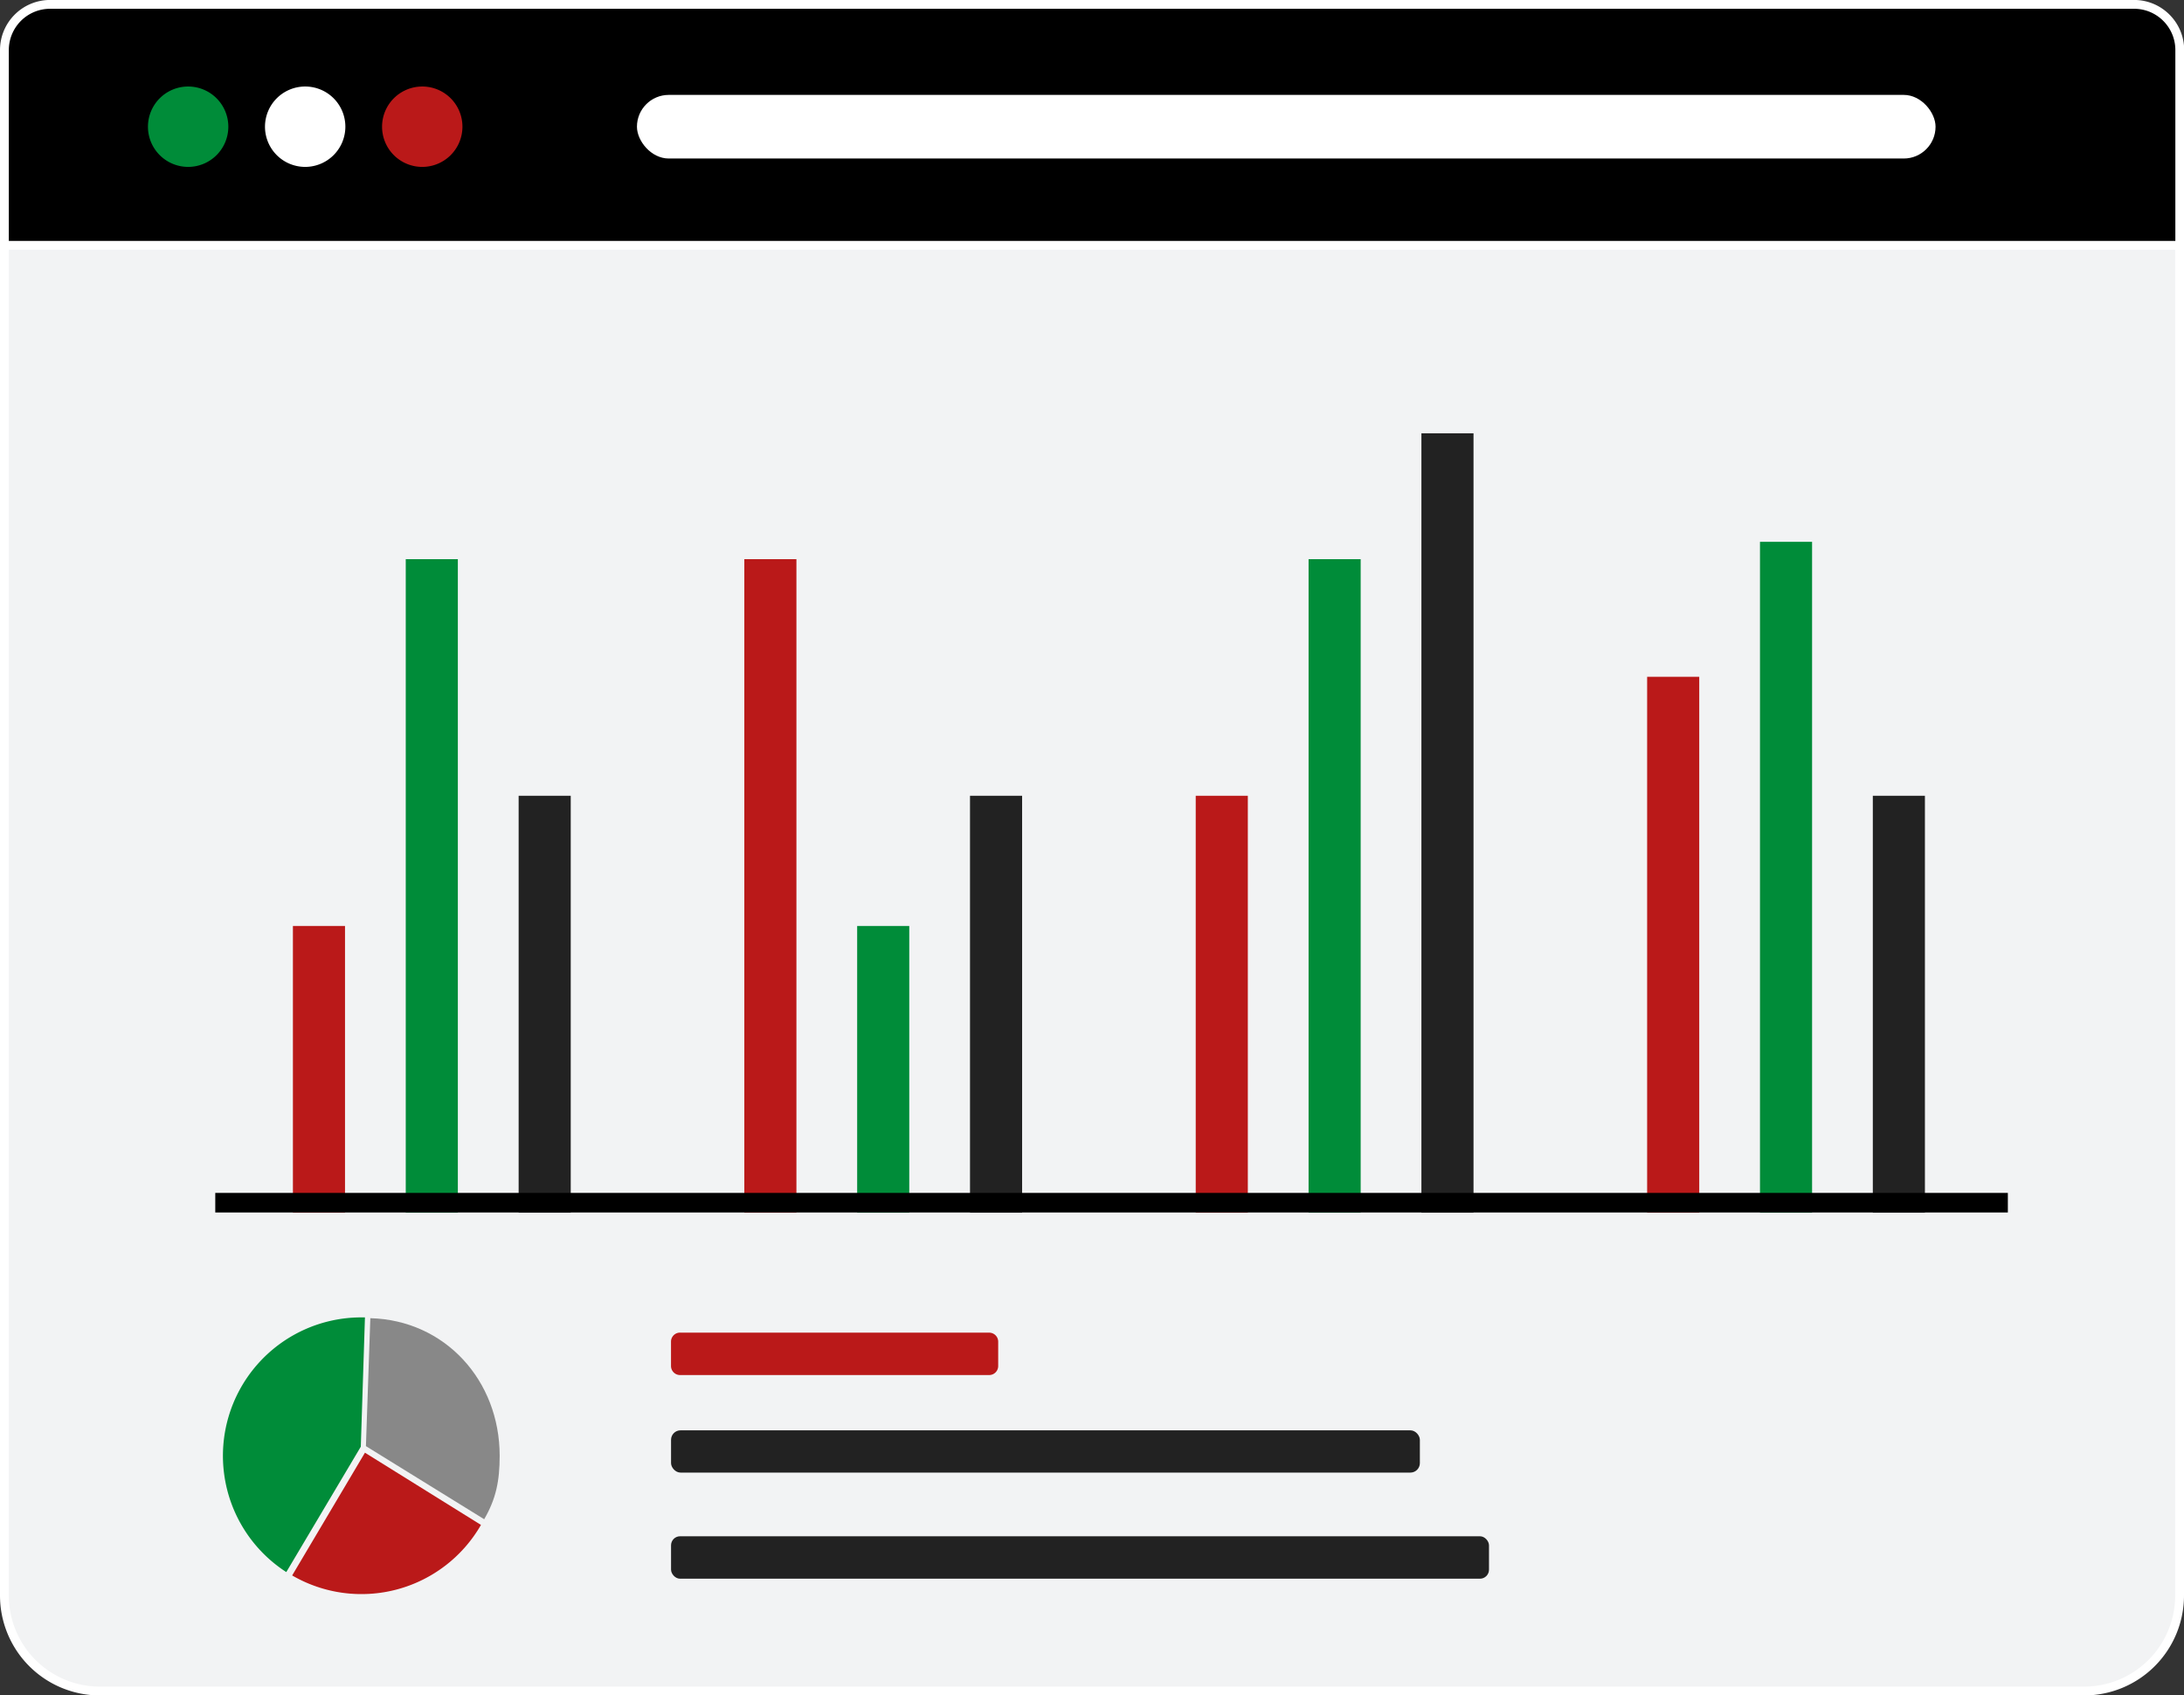 <svg xmlns="http://www.w3.org/2000/svg" xmlns:v="https://ymconsulting.co/" width="495.09" height="384.26"><rect width="100%" height="100%" fill="#333333" stroke="none"/><style><![CDATA[.H{fill:#ba1919}.I{fill:#008c39}]]></style><g stroke="#fff" stroke-miterlimit="10" stroke-width="2"><path d="M22.65,1h449.8a21.64,21.64,0,0,1,21.64,21.64v339a21.65,21.65,0,0,1-21.65,21.65H22.65A21.65,21.65,0,0,1,1,361.62v-339A21.65,21.65,0,0,1,22.65,1Z" fill="#f2f3f4"></path><path d="M494.13 55.61V11.35c0-5.722-4.638-10.36-10.36-10.36H11.36A10.36 10.36 0 0 0 1 11.35V55.6z"></path></g><path d="M42.66 19.61a9.11 9.11 0 0 0-6.455 15.548A9.11 9.11 0 0 0 51.76 28.72a9.11 9.11 0 0 0-9.1-9.11z" class="I"></path><path d="M69.19 19.61a9.11 9.11 0 0 0-6.455 15.548A9.11 9.11 0 0 0 78.29 28.72a9.1 9.1 0 0 0-9.1-9.11z" fill="#fff"></path><path d="M95.72 19.61a9.11 9.11 0 0 0-6.442 15.552 9.11 9.11 0 0 0 15.552-6.442 9.1 9.1 0 0 0-9.11-9.11z" class="H"></path><rect x="144.39" y="21.51" width="294.38" height="14.42" rx="7.21" fill="#fff"></rect><path d="M66.4 209.88h11.81v64.94H66.4z" class="H"></path><path d="M91.98 126.74h11.81v148.08H91.98z" class="I"></path><path d="M117.57 180.37h11.81v94.46h-11.81z" fill="#222"></path><path d="M168.73 126.74h11.81v148.08h-11.81z" class="H"></path><path d="M194.31 209.88h11.81v64.94h-11.81z" class="I"></path><path d="M219.89 180.37h11.81v94.46h-11.81z" fill="#222"></path><path d="M271.06 180.37h11.81v94.46h-11.81z" class="H"></path><path d="M296.64 126.74h11.81v148.08h-11.81z" class="I"></path><path d="M322.22 98.21h11.81v176.61h-11.81z" fill="#222"></path><path d="M373.39 153.4h11.81v121.42h-11.81z" class="H"></path><path d="M398.97 122.81h11.81v152.02h-11.81z" class="I"></path><path d="M424.55 180.37h11.81v94.46h-11.81z" fill="#222"></path><path d="M48.8 270.39h406.36v4.43H48.8z"></path><path d="M154.17,302.06h70.06a2.05,2.05,0,0,1,2.05,2.05v5.51a2.05,2.05,0,0,1-2.05,2.05H154.17a2.06,2.06,0,0,1-2.06-2.06v-5.51a2.05,2.05,0,0,1,2.05-2.05Z" class="H"></path><g fill="#222"><rect x="152.12" y="324.2" width="169.75" height="9.58" rx="2.15"></rect><rect x="152.12" y="348.21" width="185.42" height="9.62" rx="2.05"></rect></g><path d="M83.95 298.78l-1 29 26.81 16.57c2.68-4.62 3.51-8.66 3.51-14.39 0-17.07-12.38-30.73-29.32-31.18z" fill="#888"></path><path d="M81.79 327.91l.94-29.31h-.83a31.37 31.37 0 0 0-17 57.73z" class="I"></path><path d="M82.73 329.27l-16.5 27.82a31.26 31.26 0 0 0 42.8-11.45z" class="H"></path></svg>